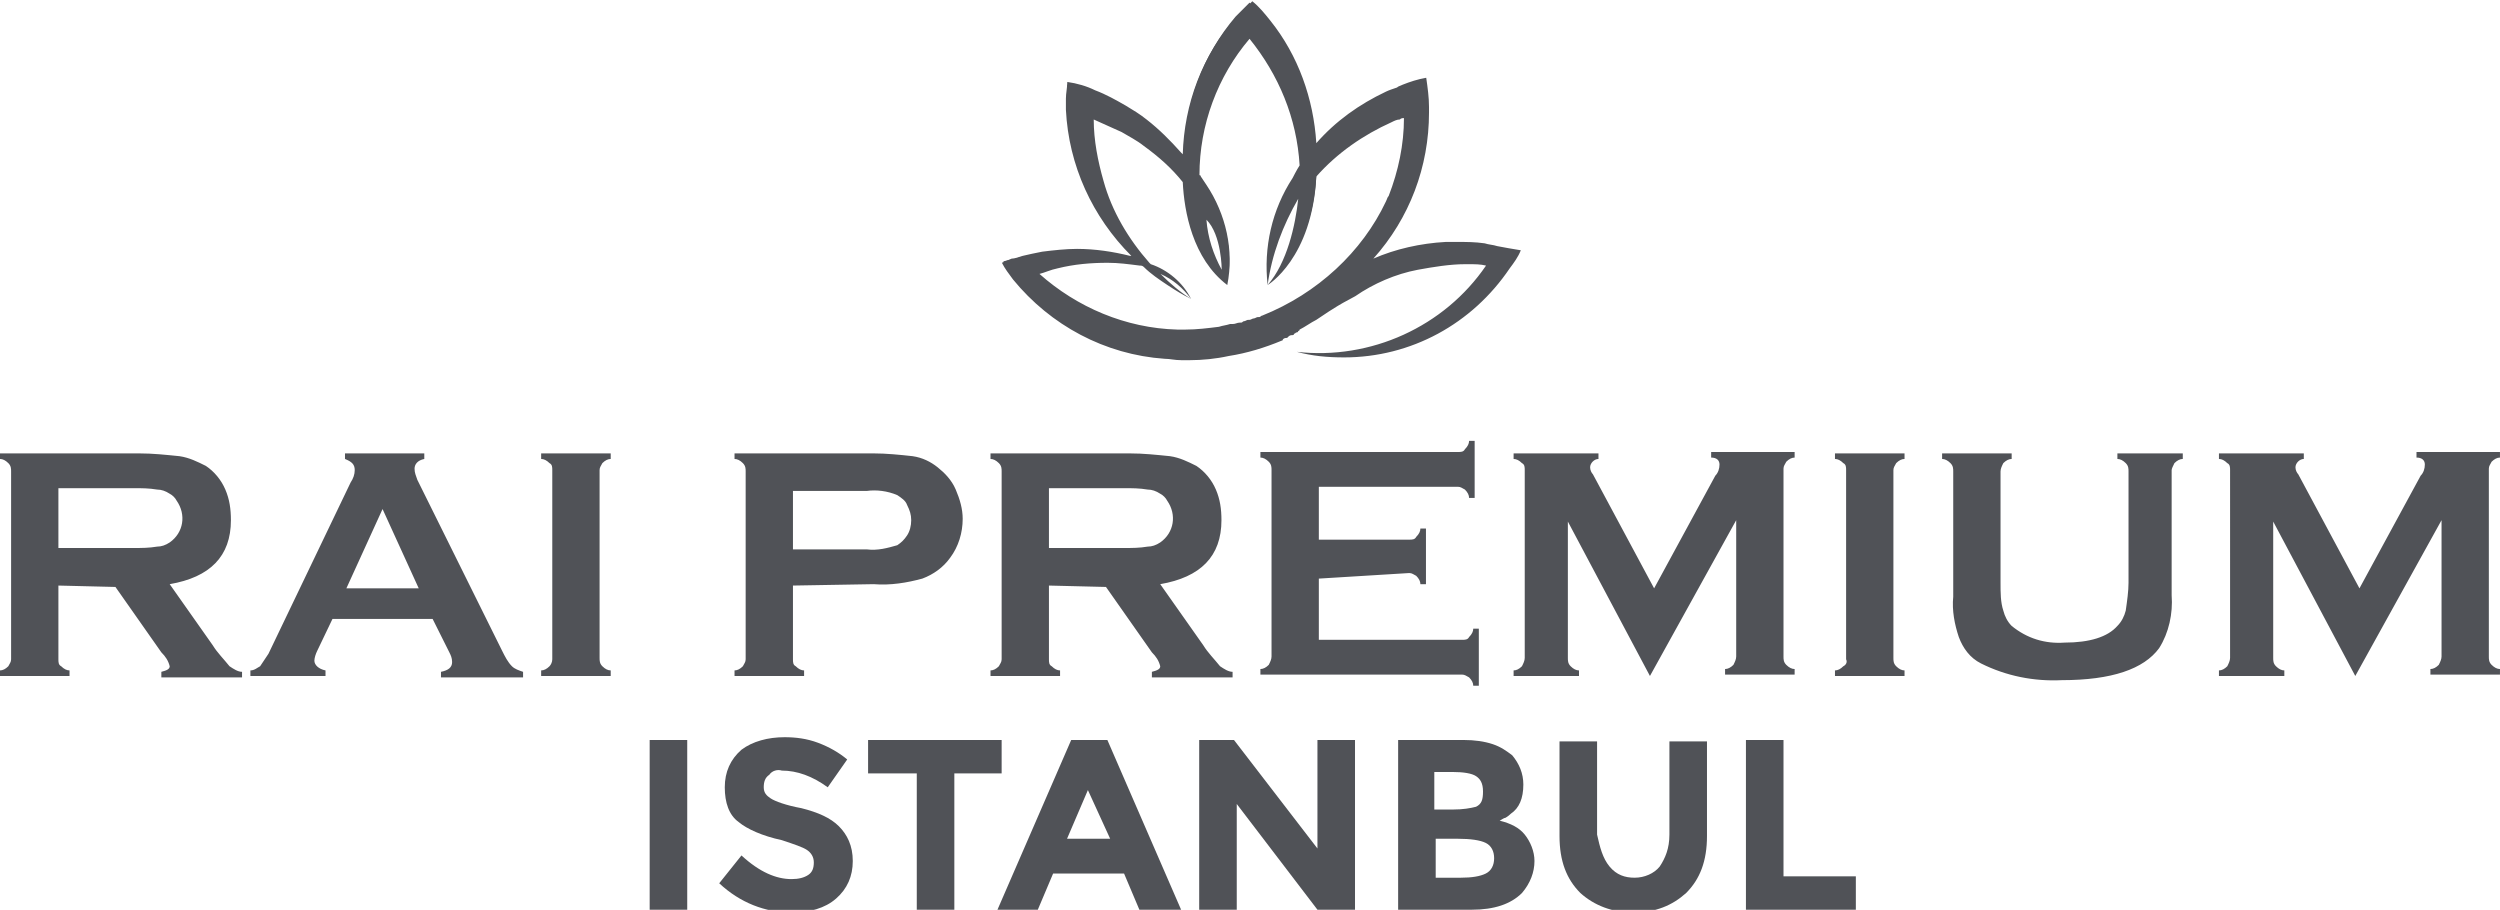 <?xml version="1.0" encoding="utf-8"?>
<!-- Generator: Adobe Illustrator 29.4.0, SVG Export Plug-In . SVG Version: 9.03 Build 0)  -->
<svg version="1.0" id="Layer_1" xmlns="http://www.w3.org/2000/svg" xmlns:xlink="http://www.w3.org/1999/xlink" x="0px" y="0px"
	 viewBox="0 0 179.7 65.4" enable-background="new 0 0 179.7 65.4" xml:space="preserve">
<g id="Group_158" transform="translate(-84.002 -161.21)">
	<g id="Group_157" transform="translate(0.219)">
		<path id="Path_84" fill-rule="evenodd" clip-rule="evenodd" fill="#505257" d="M191.4,178.9c-0.3-0.1-0.6-0.1-0.9-0.2
			c-0.7-0.1-1.3-0.1-2-0.1c-0.3,0-0.5,0-0.8,0c-1.8,0.1-3.6,0.5-5.2,1.2c2.6-2.9,4-6.6,4-10.5v-0.4c0-0.7-0.1-1.4-0.2-2.1
			c-0.6,0.1-1.2,0.3-1.7,0.5c-0.2,0.1-0.3,0.1-0.4,0.2c-0.3,0.1-0.6,0.2-0.8,0.3c-1.9,0.9-3.6,2.1-5,3.7c-0.2-3.2-1.3-6.3-3.3-8.8
			c-0.4-0.5-0.8-1-1.3-1.4c-0.4,0.4-0.8,0.8-1.2,1.2c-2.4,2.7-3.7,6.2-3.8,9.8l-0.1-0.1c-0.8-0.9-1.6-1.7-2.5-2.4
			c-0.5-0.4-1-0.7-1.5-1c-0.7-0.4-1.4-0.8-2.2-1.1c-0.6-0.3-1.3-0.5-2-0.6c0,0.4-0.1,0.8-0.1,1.2c0,0.3,0,0.5,0,0.8
			c0.2,4,1.9,7.7,4.7,10.5c0,0-0.1,0-0.1,0c-1.2-0.3-2.5-0.5-3.8-0.5c-0.8,0-1.7,0.1-2.5,0.2c-0.5,0.1-1,0.2-1.4,0.3
			c-0.3,0.1-0.6,0.2-0.8,0.2c-0.2,0.1-0.5,0.2-0.7,0.3c0.2,0.4,0.5,0.8,0.8,1.2c2.7,3.3,6.6,5.4,10.9,5.7c0.4,0,0.7,0.1,1.2,0.1h0.6
			c0.9,0,1.9-0.1,2.8-0.3c1.3-0.2,2.6-0.6,3.8-1.1c0,0,0.1,0,0.1-0.1c0.1-0.1,0.2-0.1,0.3-0.1l0.1-0.1c0.1-0.1,0.2-0.1,0.3-0.1
			c0,0,0.1,0,0.1-0.1c0.1,0,0.1-0.1,0.2-0.1c0.1,0,0.1-0.1,0.1-0.1s0.1,0,0.1-0.1c0.4-0.2,0.8-0.5,1.2-0.7c0.3-0.2,0.6-0.4,0.9-0.6
			c1.1-0.7,1-0.6,1.9-1.1c1.3-0.9,2.9-1.6,4.5-1.9c1.1-0.2,2.3-0.4,3.4-0.4h0.2c0.5,0,0.9,0,1.3,0.1c-3,4.4-8.3,6.8-13.6,6.2v0
			c1.1,0.3,2.2,0.4,3.4,0.4c4.8,0,9.2-2.4,11.9-6.4c0.3-0.4,0.6-0.8,0.8-1.3C192.5,179.1,191.9,179,191.4,178.9L191.4,178.9z
			 M174.5,183.9c-0.1,0-0.1,0.1-0.2,0.1c0,0-0.1,0-0.1,0c-0.1,0-0.2,0.1-0.3,0.1c-0.1,0-0.2,0.1-0.3,0.1c-0.1,0-0.1,0-0.1,0
			c-0.1,0-0.2,0.1-0.3,0.1c-0.1,0-0.1,0.1-0.2,0.1H173c0,0-0.1,0-0.1,0c-0.2,0-0.3,0.1-0.5,0.1c0,0-0.1,0-0.1,0h-0.1
			c-0.3,0.1-0.5,0.1-0.8,0.2c-0.8,0.1-1.6,0.2-2.4,0.2h-0.6c-3.7-0.1-7.2-1.6-9.9-4c0.4-0.1,0.8-0.3,1.3-0.4
			c1.2-0.3,2.4-0.4,3.6-0.4c0.8,0,1.5,0.1,2.3,0.2c0.1,0,0.2,0,0.3,0.1c0.5,0.5,1.1,0.9,1.7,1.3c0.6,0.4,1.1,0.7,1.7,1
			c-0.8-0.5-1.5-1.1-2.2-1.8c0.9,0.4,1.6,1,2.2,1.8c-0.6-1.2-1.7-2.1-2.9-2.5l-0.1-0.1c-1.5-1.7-2.7-3.7-3.3-5.9
			c-0.4-1.4-0.7-2.9-0.7-4.4c0.7,0.3,1.3,0.6,2,0.9c0.5,0.3,1.1,0.6,1.6,1c1.1,0.8,2,1.6,2.8,2.6c0.1,2.1,0.7,5.5,3.2,7.4
			c0.5-2.5-0.1-5.1-1.5-7.2l-0.4-0.6c0-0.1-0.1-0.1-0.1-0.1c0-3.6,1.3-7.1,3.6-9.8c2.1,2.6,3.4,5.7,3.6,9.1
			c-0.2,0.3-0.5,0.9-0.5,0.9c-1.5,2.3-2.1,5-1.8,7.7c0.3-2.2,1.1-4.3,2.2-6.2c-0.2,1.9-0.8,4.6-2.2,6.2c0,0,3.2-1.9,3.5-7.8
			c1.5-1.7,3.4-3,5.4-3.9c0.2-0.1,0.4-0.2,0.6-0.2c0.1-0.1,0.2-0.1,0.3-0.1c0,1.9-0.4,3.8-1.1,5.6c-0.1,0.1-0.1,0.2-0.2,0.4
			C181.7,179.3,178.5,182.3,174.5,183.9L174.5,183.9z M170.5,177c1.1,1.1,1.1,3.6,1.1,3.6C171,179.5,170.6,178.3,170.5,177
			L170.5,177z"/>
		<path id="Path_85" fill-rule="evenodd" clip-rule="evenodd" fill="#505257" d="M191.4,179.1c-0.3-0.1-0.6-0.1-0.9-0.1
			c-0.6-0.1-1.3-0.1-2-0.1c-0.3,0-0.5,0-0.8,0c-1.6,0.1-3.3,0.4-4.8,1c-0.4,0.1-0.7,0.3-1.1,0.4l-0.1,0c2.7-3,4.3-6.9,4.5-11v-0.4
			c0-0.6-0.1-1.2-0.2-1.8c-0.5,0.1-1,0.3-1.5,0.4c-0.1,0.1-0.3,0.1-0.4,0.2c-0.3,0.1-0.6,0.2-0.8,0.3c-1.9,0.9-3.5,2.1-4.9,3.6
			l-0.4,0.4l0-0.6c-0.2-3.2-1.3-6.2-3.3-8.7c-0.4-0.4-0.7-0.9-1.1-1.3c-0.3,0.3-0.7,0.7-1,1c-2.3,2.7-3.6,6.1-3.7,9.7l0,0.6
			l-0.5-0.5c-0.7-0.9-1.6-1.6-2.5-2.3c-0.5-0.4-1-0.7-1.5-1c-0.7-0.4-1.4-0.7-2.2-1.1c-0.6-0.2-1.1-0.4-1.7-0.5c0,0.3,0,0.6,0,0.9
			c0,0.3,0,0.5,0,0.8c0.2,3.9,1.8,7.6,4.6,10.4l0.6,0.6l-0.7-0.2l-0.3-0.1c-2-0.5-4.1-0.6-6.2-0.3c-0.5,0.1-0.9,0.2-1.4,0.3
			c-0.3,0.1-0.5,0.2-0.8,0.2c-0.4,0.1,0,0-0.4,0.1c0.2,0.3,0.4,0.6,0.6,0.9c2.7,3.3,6.6,5.3,10.8,5.7c0.4,0,0.7,0.1,1.1,0.1h0.6
			c1.1,0,2.1-0.1,3.2-0.3c1.2-0.3,2.3-0.6,3.4-1c0,0,0.1,0,0.1-0.1c0.1-0.1,0.2-0.1,0.3-0.1l0.1-0.1c0.1-0.1,0.2-0.1,0.3-0.1l0.1,0
			l0.2-0.1c0.1,0,0.1-0.1,0.1-0.1c0,0,0,0,0.1,0h0c0.4-0.2,0.8-0.5,1.2-0.7c0.3-0.2,0.6-0.4,0.9-0.6c0.6-0.4,1.2-0.8,1.9-1.1
			c1.4-0.9,2.9-1.6,4.6-1.9c0.1,0,0.3-0.1,0.4-0.1c1-0.2,2-0.3,3.1-0.3h0.2c0.5,0,0.9,0,1.4,0.1l0.4,0l-0.2,0.3
			c-2.3,3.4-6,5.7-10,6.2c4.6-0.1,8.8-2.5,11.3-6.3c0.2-0.3,0.4-0.7,0.6-1C192.2,179.3,191.8,179.2,191.4,179.1L191.4,179.1z
			 M174.6,184.1c-0.1,0-0.1,0.1-0.2,0.1c0,0-0.1,0-0.1,0c-0.1,0-0.2,0.1-0.3,0.1c-0.1,0-0.2,0.1-0.3,0.1h0c0,0-0.1,0-0.1,0
			c-0.1,0-0.2,0.1-0.3,0.1c-0.1,0-0.1,0.1-0.2,0.1c0,0,0,0-0.1,0c0,0-0.1,0-0.1,0c-0.1,0-0.3,0.1-0.4,0.1l-0.2,0.1
			c-0.3,0.1-0.6,0.1-0.8,0.2c-0.8,0.1-1.6,0.2-2.4,0.2h-0.6c-3.7-0.1-7.3-1.6-10.1-4.1l-0.3-0.3l0.4-0.1c0.4-0.1,0.9-0.3,1.3-0.4
			c1.2-0.3,2.4-0.4,3.6-0.4c0.8,0,1.6,0.1,2.3,0.2c0.1,0,0.2,0,0.3,0.1h0.1l0.2,0.1c-1.6-1.7-2.7-3.8-3.4-6c-0.5-1.5-0.7-3-0.7-4.5
			v-0.4l0.3,0.1c0.7,0.3,1.4,0.6,2,0.9c0.6,0.3,1.1,0.6,1.6,1c1.1,0.8,2,1.7,2.9,2.7l0.1,0.1l0,0c0.1,1.7,0.6,4.6,2.4,6.5
			c-1.1-2.4-1.1-3.6-1-3.7l0-0.5l0.4,0.4c1.2,1.2,1.2,3.7,1.2,3.8v0.2c0.2-2.2-0.4-4.5-1.6-6.3l-0.4-0.6l0,0l-0.1-0.1l-0.1-0.1v-0.1
			c0-3.7,1.3-7.2,3.7-10l0.2-0.2l0.2,0.2c2.1,2.6,3.4,5.8,3.6,9.2v0.1l-0.1,0.2c-0.1,0.1-0.2,0.3-0.3,0.4l-0.2,0.4
			c-1.1,1.7-1.7,3.6-1.8,5.6c0.4-1.5,1-3,1.9-4.4l0.6-0.7c-0.2,1.9-0.6,3.7-1.3,5.5c1.3-1.8,1.9-4,2-6.2v-0.1l0.1-0.1
			c1.5-1.6,3.3-3,5.4-3.9l0.2-0.1c0.1-0.1,0.3-0.1,0.5-0.2l0.2-0.1c0.1-0.1,0.2-0.1,0.3-0.1l0.3-0.1v0.3c0,1.9-0.4,3.9-1.1,5.7
			c-0.1,0.1-0.1,0.3-0.2,0.4C181.8,179.5,178.6,182.6,174.6,184.1L174.6,184.1z"/>
	</g>
	<path id="Path_86" fill-rule="evenodd" clip-rule="evenodd" fill="#505257" d="M88.2,203.3v5.3c0,0.2,0,0.4,0.2,0.5
		c0.2,0.2,0.4,0.3,0.6,0.3v0.4h-5v-0.4c0.2,0,0.4-0.1,0.6-0.3c0.1-0.2,0.2-0.3,0.2-0.5v-13.5c0-0.2,0-0.4-0.2-0.6
		c-0.2-0.2-0.4-0.3-0.6-0.3v-0.4h10c1,0,1.9,0.1,2.9,0.2c0.7,0.1,1.3,0.4,1.9,0.7c0.6,0.4,1.1,1,1.4,1.7c0.3,0.7,0.4,1.4,0.4,2.2
		c0,2.6-1.5,4.1-4.4,4.6l3.1,4.4c0.3,0.5,0.8,1,1.2,1.5c0.3,0.2,0.6,0.4,0.9,0.4v0.4h-5.8v-0.4c0.4-0.1,0.6-0.2,0.6-0.4
		c-0.1-0.4-0.3-0.7-0.6-1l-3.3-4.7L88.2,203.3z M88.2,200.6h5.4c0.6,0,1.1,0,1.7-0.1c0.3,0,0.6-0.1,0.9-0.3c1-0.7,1.2-2,0.5-3
		c-0.1-0.2-0.3-0.4-0.5-0.5c-0.3-0.2-0.6-0.3-0.9-0.3c-0.6-0.1-1.1-0.1-1.7-0.1h-5.4L88.2,200.6L88.2,200.6z M115.1,205.7h-7.2
		l-1.1,2.3c-0.1,0.2-0.2,0.5-0.2,0.7c0,0.3,0.3,0.6,0.8,0.7v0.4H102v-0.4c0.3,0,0.5-0.2,0.7-0.3c0.2-0.3,0.4-0.6,0.6-0.9l5.9-12.3
		c0.2-0.3,0.3-0.6,0.3-0.9c0-0.4-0.2-0.6-0.7-0.8v-0.4h5.7v0.4c-0.5,0.1-0.7,0.4-0.7,0.7c0,0.3,0.1,0.5,0.2,0.8l6.1,12.3
		c0.2,0.4,0.4,0.8,0.7,1.1c0.2,0.2,0.5,0.3,0.8,0.4v0.4h-5.9v-0.4c0.5-0.1,0.8-0.3,0.8-0.7c0-0.3-0.1-0.5-0.2-0.7L115.1,205.7
		L115.1,205.7z M114.1,203.5l-2.6-5.7l-2.6,5.7L114.1,203.5z M123.7,208.6V195c0-0.2,0-0.4-0.2-0.5c-0.2-0.2-0.4-0.3-0.6-0.3v-0.4h5
		v0.4c-0.2,0-0.4,0.1-0.6,0.3c-0.1,0.2-0.2,0.3-0.2,0.5v13.5c0,0.2,0,0.4,0.2,0.6c0.2,0.2,0.4,0.3,0.6,0.3v0.4h-5v-0.4
		c0.2,0,0.4-0.1,0.6-0.3C123.6,209,123.7,208.8,123.7,208.6L123.7,208.6z M141,203.3v5.3c0,0.2,0,0.4,0.2,0.5
		c0.2,0.2,0.4,0.3,0.6,0.3v0.4h-5v-0.4c0.2,0,0.4-0.1,0.6-0.3c0.1-0.2,0.2-0.3,0.2-0.5v-13.5c0-0.2,0-0.4-0.2-0.6
		c-0.2-0.2-0.4-0.3-0.6-0.3v-0.4h10c0.9,0,1.9,0.1,2.8,0.2c0.7,0.1,1.3,0.4,1.8,0.8c0.5,0.4,1,0.9,1.3,1.6c0.3,0.7,0.5,1.4,0.5,2.1
		c0,1-0.3,2-0.9,2.8c-0.5,0.7-1.2,1.2-2,1.5c-1.1,0.3-2.3,0.5-3.5,0.4L141,203.3z M141,200.7h5.3c0.8,0.1,1.5-0.1,2.2-0.3
		c0.3-0.2,0.5-0.4,0.7-0.7c0.2-0.3,0.3-0.7,0.3-1.1c0-0.4-0.1-0.7-0.3-1.1c-0.1-0.3-0.4-0.5-0.7-0.7c-0.7-0.3-1.5-0.4-2.2-0.3H141
		V200.7L141,200.7z M159.4,203.3v5.3c0,0.2,0,0.4,0.2,0.5c0.2,0.2,0.4,0.3,0.6,0.3v0.4h-5v-0.4c0.2,0,0.4-0.1,0.6-0.3
		c0.1-0.2,0.2-0.3,0.2-0.5v-13.5c0-0.2,0-0.4-0.2-0.6c-0.2-0.2-0.4-0.3-0.6-0.3v-0.4h10c1,0,1.9,0.1,2.9,0.2
		c0.7,0.1,1.3,0.4,1.9,0.7c0.6,0.4,1.1,1,1.4,1.7c0.3,0.7,0.4,1.4,0.4,2.2c0,2.6-1.5,4.1-4.4,4.6l3.1,4.4c0.3,0.5,0.8,1,1.2,1.5
		c0.3,0.2,0.6,0.4,0.9,0.4v0.4h-5.8v-0.4c0.4-0.1,0.6-0.2,0.6-0.4c-0.1-0.4-0.3-0.7-0.6-1l-3.3-4.7L159.4,203.3z M159.4,200.6h5.4
		c0.6,0,1.1,0,1.7-0.1c0.3,0,0.6-0.1,0.9-0.3c1-0.7,1.2-2,0.5-3c-0.1-0.2-0.3-0.4-0.5-0.5c-0.3-0.2-0.6-0.3-0.9-0.3
		c-0.6-0.1-1.1-0.1-1.7-0.1h-5.4L159.4,200.6L159.4,200.6z M178.8,202.8v4.4h10.3c0.2,0,0.4,0,0.5-0.2c0.2-0.2,0.3-0.4,0.3-0.6h0.4
		v4.1h-0.4c0-0.2-0.1-0.4-0.3-0.6c-0.2-0.1-0.3-0.2-0.5-0.2h-14.5v-0.4c0.2,0,0.4-0.1,0.6-0.3c0.1-0.2,0.2-0.4,0.2-0.6V195
		c0-0.2,0-0.4-0.2-0.6c-0.2-0.2-0.4-0.3-0.6-0.3v-0.4h14.2c0.2,0,0.4,0,0.5-0.2c0.2-0.2,0.3-0.4,0.3-0.6h0.4v4.1h-0.4
		c0-0.2-0.1-0.4-0.3-0.6c-0.2-0.1-0.3-0.2-0.5-0.2h-10v3.8h6.5c0.2,0,0.4,0,0.5-0.2c0.2-0.2,0.3-0.4,0.3-0.6h0.4v4h-0.4
		c0-0.2-0.1-0.4-0.3-0.6c-0.2-0.1-0.3-0.2-0.5-0.2L178.8,202.8z M202.6,209.8l-5.9-11.1v9.8c0,0.2,0,0.4,0.2,0.6
		c0.2,0.2,0.4,0.3,0.6,0.3v0.4h-4.7v-0.4c0.2,0,0.4-0.1,0.6-0.3c0.1-0.2,0.2-0.4,0.2-0.6V195c0-0.2,0-0.4-0.2-0.5
		c-0.2-0.2-0.4-0.3-0.6-0.3v-0.4h6.1v0.4c-0.3,0-0.6,0.3-0.6,0.6c0,0.2,0.1,0.4,0.2,0.5l4.4,8.2l4.4-8.1c0.2-0.2,0.3-0.5,0.3-0.8
		c0-0.3-0.2-0.5-0.6-0.5v-0.4h6v0.4c-0.2,0-0.4,0.1-0.6,0.3c-0.1,0.2-0.2,0.3-0.2,0.5v13.5c0,0.2,0,0.4,0.2,0.6
		c0.2,0.2,0.4,0.3,0.6,0.3v0.4h-5v-0.4c0.2,0,0.4-0.1,0.6-0.3c0.1-0.2,0.2-0.4,0.2-0.6v-9.8L202.6,209.8L202.6,209.8z M216.7,208.6
		V195c0-0.2,0-0.4-0.2-0.5c-0.2-0.2-0.4-0.3-0.6-0.3v-0.4h5v0.4c-0.2,0-0.4,0.1-0.6,0.3c-0.1,0.2-0.2,0.3-0.2,0.5v13.5
		c0,0.2,0,0.4,0.2,0.6c0.2,0.2,0.4,0.3,0.6,0.3v0.4h-5v-0.4c0.2,0,0.4-0.1,0.6-0.3C216.7,209,216.8,208.8,216.7,208.6L216.7,208.6z
		 M240.1,195v9c0.1,1.3-0.2,2.7-0.9,3.8c-1.1,1.5-3.4,2.3-7,2.3c-2,0.1-4-0.3-5.8-1.2c-0.8-0.4-1.3-1.1-1.6-1.9
		c-0.3-0.9-0.5-1.9-0.4-2.9v-9c0-0.2,0-0.4-0.2-0.6c-0.2-0.2-0.4-0.3-0.6-0.3v-0.4h5v0.4c-0.2,0-0.4,0.1-0.6,0.3
		c-0.1,0.2-0.2,0.4-0.2,0.6v8c0,0.7,0,1.4,0.2,2c0.1,0.4,0.3,0.8,0.6,1.1c1.1,0.9,2.4,1.3,3.8,1.2c1.8,0,3.1-0.4,3.8-1.2
		c0.3-0.3,0.5-0.7,0.6-1.1c0.1-0.7,0.2-1.4,0.2-2v-8c0-0.2,0-0.4-0.2-0.6c-0.2-0.2-0.4-0.3-0.6-0.3v-0.4h4.7v0.4
		c-0.2,0-0.4,0.1-0.6,0.3C240.2,194.7,240.1,194.9,240.1,195L240.1,195z M253.3,209.8l-5.9-11.1v9.8c0,0.2,0,0.4,0.2,0.6
		c0.2,0.2,0.4,0.3,0.6,0.3v0.4h-4.7v-0.4c0.2,0,0.4-0.1,0.6-0.3c0.1-0.2,0.2-0.4,0.2-0.6V195c0-0.2,0-0.4-0.2-0.5
		c-0.2-0.2-0.4-0.3-0.6-0.3v-0.4h6.1v0.4c-0.3,0-0.6,0.3-0.6,0.6c0,0.2,0.1,0.4,0.2,0.5l4.4,8.2l4.4-8.1c0.2-0.2,0.3-0.5,0.3-0.8
		c0-0.3-0.2-0.5-0.6-0.5v-0.4h6v0.4c-0.2,0-0.4,0.1-0.6,0.3c-0.1,0.2-0.2,0.3-0.2,0.5v13.5c0,0.2,0,0.4,0.2,0.6
		c0.2,0.2,0.4,0.3,0.6,0.3v0.4h-5v-0.4c0.2,0,0.4-0.1,0.6-0.3c0.1-0.2,0.2-0.4,0.2-0.6v-9.8L253.3,209.8z"/>
	<g>
		<path fill="#505257" d="M130.7,214.4h2.7v12.2h-2.7V214.4z"/>
		<path fill="#505257" d="M139.3,216.9c-0.3,0.2-0.4,0.5-0.4,0.9c0,0.4,0.2,0.6,0.5,0.8c0.3,0.2,1.1,0.5,2.2,0.7
			c1.2,0.3,2.1,0.7,2.7,1.3c0.6,0.6,1,1.4,1,2.5c0,1.1-0.4,2-1.2,2.7c-0.8,0.7-1.9,1-3.2,1c-1.9,0-3.7-0.7-5.2-2.1l1.6-2
			c1.3,1.2,2.5,1.7,3.6,1.7c0.5,0,0.9-0.1,1.2-0.3c0.3-0.2,0.4-0.5,0.4-0.9c0-0.4-0.2-0.7-0.5-0.9c-0.3-0.2-0.9-0.4-1.8-0.7
			c-1.4-0.3-2.5-0.8-3.1-1.3c-0.7-0.5-1-1.4-1-2.5s0.4-2,1.2-2.7c0.8-0.6,1.9-0.9,3.1-0.9c0.8,0,1.6,0.1,2.4,0.4
			c0.8,0.3,1.5,0.7,2.1,1.2l-1.4,2c-1.1-0.8-2.2-1.2-3.3-1.2C139.9,216.5,139.5,216.6,139.3,216.9z"/>
		<path fill="#505257" d="M152.6,216.8v9.8h-2.7v-9.8h-3.5v-2.4h9.6v2.4H152.6z"/>
		<path fill="#505257" d="M165.9,226.6l-1.1-2.6h-5.1l-1.1,2.6h-2.9l5.3-12.2h2.6l5.3,12.2H165.9z M162.2,218l-1.5,3.5h3.1
			L162.2,218z"/>
		<path fill="#505257" d="M178.7,214.4h2.7v12.2h-2.7l-5.8-7.6v7.6h-2.7v-12.2h2.5l6,7.8V214.4z"/>
		<path fill="#505257" d="M189.8,226.6h-5.3v-12.2h4.7c0.8,0,1.5,0.1,2.1,0.3c0.6,0.2,1,0.5,1.4,0.8c0.5,0.6,0.8,1.3,0.8,2.1
			c0,1-0.3,1.7-0.9,2.1c-0.2,0.2-0.4,0.3-0.4,0.3c-0.1,0-0.2,0.1-0.4,0.2c0.8,0.2,1.4,0.5,1.8,1c0.4,0.5,0.7,1.2,0.7,1.9
			c0,0.8-0.3,1.6-0.9,2.3C192.6,226.2,191.4,226.6,189.8,226.6z M187.1,219.4h1.3c0.8,0,1.3-0.1,1.7-0.2c0.4-0.2,0.5-0.5,0.5-1.1
			s-0.2-0.9-0.5-1.1c-0.3-0.2-0.9-0.3-1.7-0.3h-1.3V219.4z M187.1,224.3h1.9c0.8,0,1.4-0.1,1.8-0.3c0.4-0.2,0.6-0.6,0.6-1.1
			s-0.2-0.9-0.6-1.1c-0.4-0.2-1.1-0.3-2-0.3h-1.6V224.3z"/>
		<path fill="#505257" d="M199.7,223.5c0.5,0.6,1.1,0.8,1.8,0.8s1.4-0.3,1.8-0.8c0.4-0.6,0.7-1.3,0.7-2.3v-6.7h2.7v6.8
			c0,1.8-0.5,3.1-1.5,4.1c-1,0.9-2.2,1.4-3.8,1.4c-1.5,0-2.8-0.5-3.8-1.4c-1-1-1.5-2.3-1.5-4.1v-6.8h2.7v6.7
			C199,222.1,199.2,222.9,199.7,223.5z"/>
		<path fill="#505257" d="M209.5,226.6v-12.2h2.7v9.8h5.2v2.4H209.5z"/>
	</g>
</g>
</svg>
